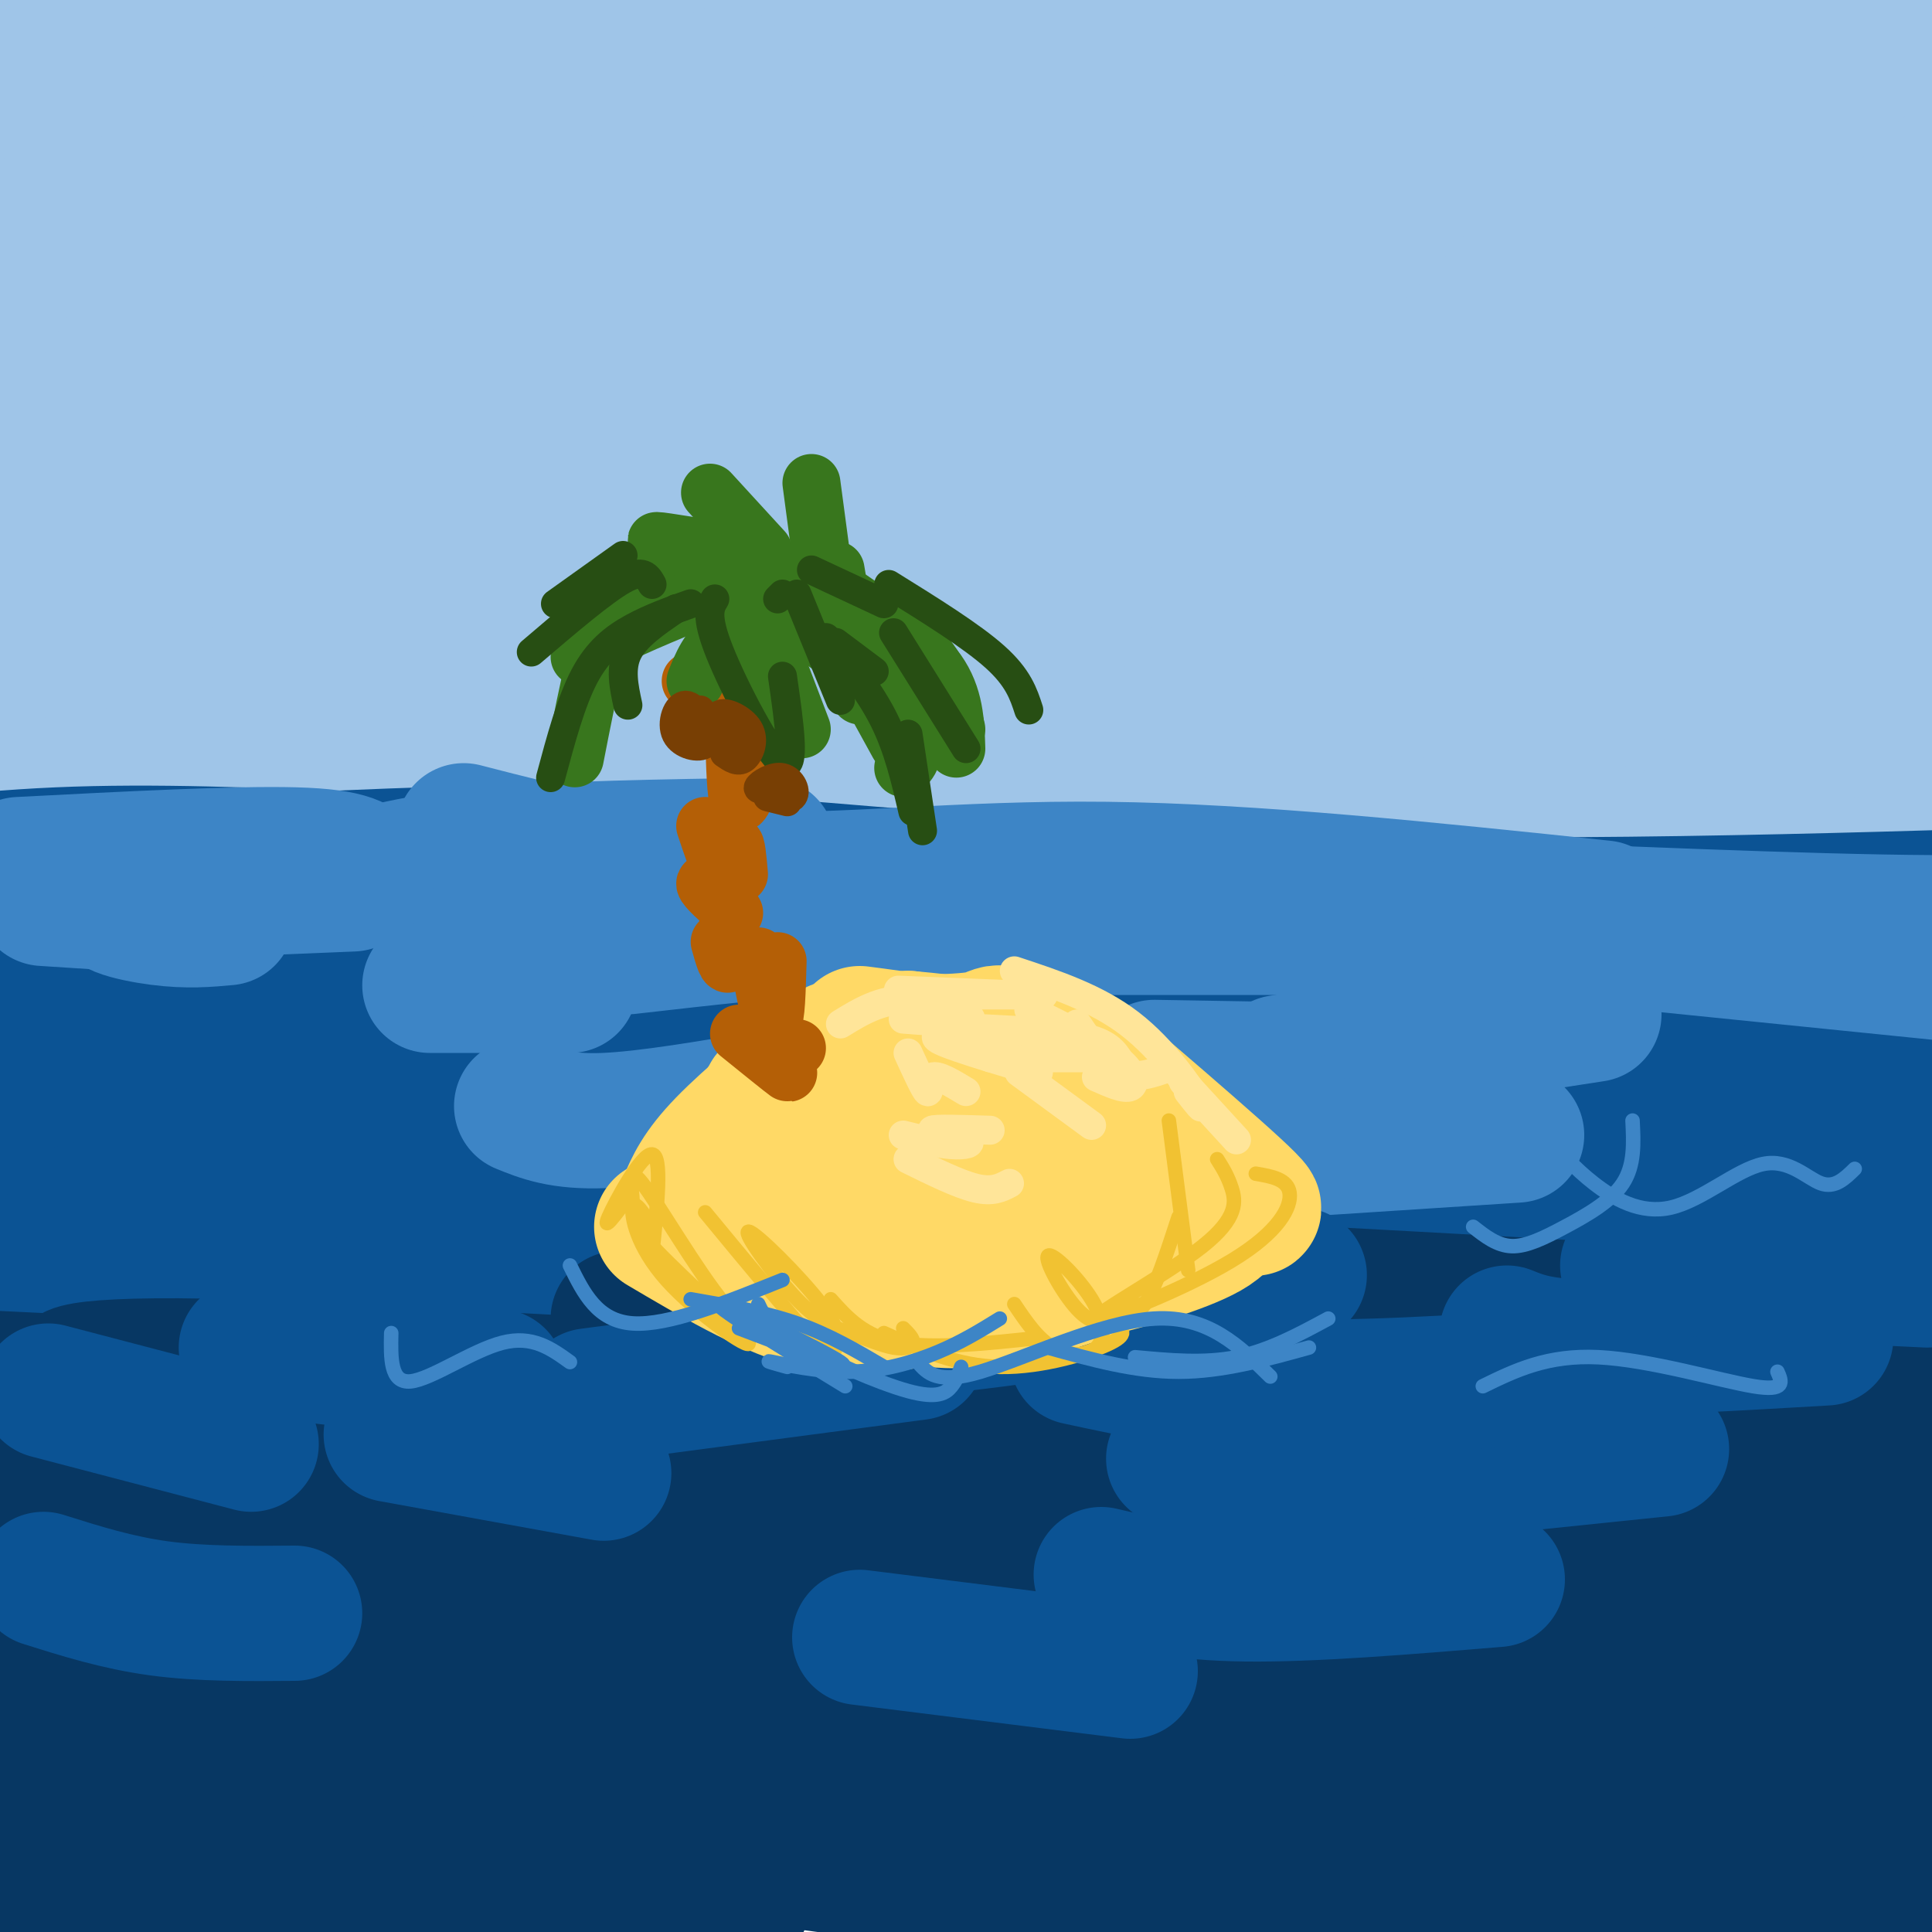 <svg viewBox='0 0 400 400' version='1.1' xmlns='http://www.w3.org/2000/svg' xmlns:xlink='http://www.w3.org/1999/xlink'><g fill='none' stroke='rgb(159,197,232)' stroke-width='28' stroke-linecap='round' stroke-linejoin='round'><path d='M167,2c-8.546,-2.889 -17.093,-5.778 -29,-8c-11.907,-2.222 -27.175,-3.778 -45,-1c-17.825,2.778 -38.205,9.889 -49,14c-10.795,4.111 -12.003,5.223 -14,7c-1.997,1.777 -4.783,4.219 -4,7c0.783,2.781 5.134,5.903 14,10c8.866,4.097 22.247,9.171 57,9c34.753,-0.171 90.876,-5.585 147,-11'/><path d='M244,29c14.662,-3.754 -22.182,-7.638 -97,-7c-74.818,0.638 -187.611,5.800 -160,1c27.611,-4.800 195.626,-19.562 275,-26c79.374,-6.438 70.107,-4.554 77,-3c6.893,1.554 29.947,2.777 53,4'/><path d='M392,-2c9.824,-0.303 7.883,-3.059 -49,-3c-56.883,0.059 -168.709,2.933 -245,7c-76.291,4.067 -117.047,9.327 -137,12c-19.953,2.673 -19.103,2.758 14,4c33.103,1.242 98.458,3.641 172,5c73.542,1.359 155.271,1.680 237,2'/><path d='M384,25c50.134,0.029 56.970,-0.898 22,2c-34.970,2.898 -111.744,9.619 -180,13c-68.256,3.381 -127.994,3.420 -163,4c-35.006,0.580 -45.280,1.702 -76,8c-30.720,6.298 -81.886,17.773 -68,16c13.886,-1.773 92.825,-16.792 151,-24c58.175,-7.208 95.588,-6.604 133,-6'/><path d='M203,38c44.286,-0.411 88.501,1.561 127,6c38.499,4.439 71.281,11.345 72,11c0.719,-0.345 -30.625,-7.940 -78,-11c-47.375,-3.060 -110.781,-1.583 -141,-2c-30.219,-0.417 -27.251,-2.728 -67,6c-39.749,8.728 -122.214,28.494 -129,27c-6.786,-1.494 62.107,-24.247 131,-47'/><path d='M118,28c38.105,-13.504 67.867,-23.765 90,-31c22.133,-7.235 36.637,-11.443 32,-7c-4.637,4.443 -28.416,17.538 -72,37c-43.584,19.462 -106.975,45.289 -131,54c-24.025,8.711 -8.686,0.304 -4,-2c4.686,-2.304 -1.281,1.496 0,-7c1.281,-8.496 9.809,-29.288 13,-38c3.191,-8.712 1.045,-5.344 0,-5c-1.045,0.344 -0.990,-2.335 -4,-1c-3.010,1.335 -9.086,6.684 -18,19c-8.914,12.316 -20.668,31.600 -27,43c-6.332,11.400 -7.243,14.915 -9,21c-1.757,6.085 -4.359,14.738 -5,19c-0.641,4.262 0.680,4.131 2,4'/><path d='M-15,134c0.658,1.234 1.303,2.320 5,0c3.697,-2.320 10.446,-8.045 14,-11c3.554,-2.955 3.913,-3.140 12,-16c8.087,-12.860 23.902,-38.396 31,-50c7.098,-11.604 5.479,-9.276 4,-9c-1.479,0.276 -2.817,-1.499 -2,-5c0.817,-3.501 3.788,-8.729 -4,2c-7.788,10.729 -26.336,37.414 -38,60c-11.664,22.586 -16.443,41.072 -15,46c1.443,4.928 9.109,-3.701 9,-2c-0.109,1.701 -7.993,13.732 13,-12c20.993,-25.732 70.864,-89.227 80,-98c9.136,-8.773 -22.463,37.177 -42,72c-19.537,34.823 -27.010,58.521 -27,65c0.010,6.479 7.505,-4.260 15,-15'/><path d='M40,161c7.576,-10.628 19.015,-29.699 38,-55c18.985,-25.301 45.517,-56.832 60,-75c14.483,-18.168 16.917,-22.974 3,-3c-13.917,19.974 -44.185,64.728 -59,87c-14.815,22.272 -14.178,22.062 -14,26c0.178,3.938 -0.104,12.025 -8,26c-7.896,13.975 -23.407,33.839 6,-3c29.407,-36.839 103.732,-130.381 117,-146c13.268,-15.619 -34.519,46.685 -60,84c-25.481,37.315 -28.655,49.641 -31,59c-2.345,9.359 -3.862,15.750 -3,18c0.862,2.250 4.103,0.357 14,-12c9.897,-12.357 26.448,-35.179 43,-58'/><path d='M146,109c31.225,-38.218 87.789,-104.765 91,-107c3.211,-2.235 -46.929,59.840 -73,95c-26.071,35.160 -28.072,43.405 -32,54c-3.928,10.595 -9.785,23.541 -15,34c-5.215,10.459 -9.790,18.433 4,-1c13.790,-19.433 45.946,-66.271 70,-98c24.054,-31.729 40.007,-48.350 60,-68c19.993,-19.650 44.025,-42.330 39,-37c-5.025,5.330 -39.109,38.671 -68,74c-28.891,35.329 -52.589,72.645 -63,90c-10.411,17.355 -7.534,14.749 -11,21c-3.466,6.251 -13.276,21.357 0,7c13.276,-14.357 49.638,-58.179 86,-102'/><path d='M234,71c15.220,-18.813 10.271,-14.846 29,-33c18.729,-18.154 61.135,-58.431 55,-49c-6.135,9.431 -60.812,68.568 -89,103c-28.188,34.432 -29.887,44.159 -36,56c-6.113,11.841 -16.640,25.797 -3,10c13.640,-15.797 51.446,-61.349 90,-103c38.554,-41.651 77.854,-79.403 72,-72c-5.854,7.403 -56.864,59.962 -80,84c-23.136,24.038 -18.397,19.557 -29,36c-10.603,16.443 -36.547,53.812 -32,51c4.547,-2.812 39.585,-45.803 69,-78c29.415,-32.197 53.208,-53.598 77,-75'/><path d='M357,1c23.595,-22.440 44.084,-41.039 29,-23c-15.084,18.039 -65.740,72.715 -88,97c-22.260,24.285 -16.123,18.178 -28,35c-11.877,16.822 -41.769,56.573 -28,45c13.769,-11.573 71.199,-74.471 114,-117c42.801,-42.529 70.973,-64.691 59,-49c-11.973,15.691 -64.089,69.235 -93,101c-28.911,31.765 -34.615,41.751 -39,51c-4.385,9.249 -7.450,17.759 -15,28c-7.550,10.241 -19.586,22.212 5,-3c24.586,-25.212 85.793,-87.606 147,-150'/><path d='M420,16c27.477,-27.414 22.669,-20.948 4,-2c-18.669,18.948 -51.201,50.379 -78,82c-26.799,31.621 -47.867,63.431 -53,74c-5.133,10.569 5.667,-0.102 16,-12c10.333,-11.898 20.198,-25.021 50,-56c29.802,-30.979 79.542,-79.813 75,-71c-4.542,8.813 -63.366,75.273 -94,112c-30.634,36.727 -33.077,43.721 -22,32c11.077,-11.721 35.675,-42.156 64,-71c28.325,-28.844 60.379,-56.098 66,-58c5.621,-1.902 -15.189,21.549 -36,45'/><path d='M412,91c-14.345,16.938 -32.207,36.782 -45,54c-12.793,17.218 -20.516,31.811 -19,32c1.516,0.189 12.272,-14.027 36,-38c23.728,-23.973 60.430,-57.705 52,-46c-8.430,11.705 -61.991,68.846 -63,74c-1.009,5.154 50.534,-41.680 61,-46c10.466,-4.320 -20.144,33.876 -32,49c-11.856,15.124 -4.959,7.178 -1,4c3.959,-3.178 4.979,-1.589 6,0'/><path d='M407,174c3.633,-1.347 9.717,-4.715 6,-3c-3.717,1.715 -17.233,8.511 -38,9c-20.767,0.489 -48.783,-5.330 -97,-5c-48.217,0.330 -116.633,6.809 -162,9c-45.367,2.191 -67.683,0.096 -90,-2'/><path d='M26,182c-20.644,-0.964 -27.253,-2.375 -37,-2c-9.747,0.375 -22.631,2.534 -25,5c-2.369,2.466 5.777,5.238 15,7c9.223,1.762 19.521,2.513 52,5c32.479,2.487 87.137,6.711 141,6c53.863,-0.711 106.932,-6.355 160,-12'/><path d='M332,191c32.306,-1.458 33.072,0.898 55,0c21.928,-0.898 65.019,-5.049 46,-6c-19.019,-0.951 -100.148,1.300 -175,0c-74.852,-1.300 -143.426,-6.150 -212,-11'/><path d='M46,174c-40.487,-2.476 -35.705,-3.166 -39,-4c-3.295,-0.834 -14.667,-1.811 -6,-5c8.667,-3.189 37.372,-8.589 98,-7c60.628,1.589 153.179,10.168 196,13c42.821,2.832 35.910,-0.084 29,-3'/><path d='M324,168c-11.102,1.497 -53.356,6.741 -109,9c-55.644,2.259 -124.678,1.533 -164,3c-39.322,1.467 -48.933,5.126 -57,8c-8.067,2.874 -14.591,4.964 -17,7c-2.409,2.036 -0.705,4.018 1,6'/><path d='M-22,201c8.314,3.070 28.600,7.743 36,10c7.400,2.257 1.914,2.096 34,2c32.086,-0.096 101.745,-0.129 149,-2c47.255,-1.871 72.107,-5.581 103,-6c30.893,-0.419 67.827,2.452 96,3c28.173,0.548 47.587,-1.226 67,-3'/><path d='M463,205c14.333,-0.667 16.667,-0.833 19,-1'/></g>
<g fill='none' stroke='rgb(11,83,148)' stroke-width='28' stroke-linecap='round' stroke-linejoin='round'><path d='M75,178c-21.600,-0.933 -43.200,-1.867 -63,-1c-19.800,0.867 -37.800,3.533 -29,4c8.800,0.467 44.400,-1.267 80,-3'/><path d='M63,178c24.211,-1.051 44.737,-2.179 79,0c34.263,2.179 82.263,7.663 140,9c57.737,1.337 125.211,-1.475 150,-2c24.789,-0.525 6.895,1.238 -11,3'/><path d='M421,188c-2.569,2.381 -3.493,6.834 -71,7c-67.507,0.166 -201.598,-3.955 -281,-4c-79.402,-0.045 -104.115,3.987 -93,7c11.115,3.013 58.057,5.006 105,7'/><path d='M81,205c66.684,1.389 180.895,1.362 249,-1c68.105,-2.362 90.105,-7.059 87,-6c-3.105,1.059 -31.316,7.874 -94,13c-62.684,5.126 -159.842,8.563 -257,12'/><path d='M66,223c-62.260,3.369 -89.410,5.792 -92,8c-2.590,2.208 19.381,4.202 23,6c3.619,1.798 -11.112,3.399 57,4c68.112,0.601 219.069,0.200 298,-1c78.931,-1.200 85.838,-3.200 86,-4c0.162,-0.800 -6.419,-0.400 -13,0'/><path d='M425,236c-80.178,0.009 -274.122,0.033 -377,3c-102.878,2.967 -114.689,8.878 -113,13c1.689,4.122 16.878,6.456 25,9c8.122,2.544 9.178,5.298 47,6c37.822,0.702 112.411,-0.649 187,-2'/><path d='M194,265c58.032,-2.814 109.614,-8.848 170,-9c60.386,-0.152 129.578,5.578 84,3c-45.578,-2.578 -205.925,-13.463 -270,-18c-64.075,-4.537 -31.879,-2.725 -43,0c-11.121,2.725 -65.561,6.362 -120,10'/><path d='M15,251c12.801,-3.257 104.802,-16.399 157,-23c52.198,-6.601 64.592,-6.662 92,-6c27.408,0.662 69.831,2.046 105,1c35.169,-1.046 63.085,-4.523 91,-8'/></g>
<g fill='none' stroke='rgb(61,133,198)' stroke-width='28' stroke-linecap='round' stroke-linejoin='round'><path d='M73,183c-20.311,0.822 -40.622,1.644 -47,3c-6.378,1.356 1.178,3.244 7,4c5.822,0.756 9.911,0.378 14,0'/><path d='M9,186c0.000,0.000 31.000,2.000 31,2'/><path d='M89,204c0.000,0.000 29.000,0.000 29,0'/><path d='M130,196c16.083,-1.833 32.167,-3.667 42,-4c9.833,-0.333 13.417,0.833 17,2'/><path d='M169,192c0.000,0.000 121.000,0.000 121,0'/><path d='M239,221c22.000,0.356 44.000,0.711 53,1c9.000,0.289 5.000,0.511 3,1c-2.000,0.489 -2.000,1.244 -2,2'/><path d='M265,220c0.000,0.000 65.000,-10.000 65,-10'/><path d='M339,195c0.000,0.000 69.000,7.000 69,7'/><path d='M237,240c0.000,0.000 77.000,-5.000 77,-5'/><path d='M108,229c4.083,1.667 8.167,3.333 17,3c8.833,-0.333 22.417,-2.667 36,-5'/><path d='M70,183c8.083,-2.333 16.167,-4.667 31,-6c14.833,-1.333 36.417,-1.667 58,-2'/><path d='M96,172c17.911,4.622 35.822,9.244 57,10c21.178,0.756 45.622,-2.356 76,-2c30.378,0.356 66.689,4.178 103,8'/><path d='M307,188c40.167,1.667 80.333,3.333 102,3c21.667,-0.333 24.833,-2.667 28,-5'/><path d='M76,181c-1.500,-1.833 -3.000,-3.667 -15,-4c-12.000,-0.333 -34.500,0.833 -57,2'/></g>
<g fill='none' stroke='rgb(11,83,148)' stroke-width='28' stroke-linecap='round' stroke-linejoin='round'><path d='M51,259c-12.441,-0.490 -24.881,-0.980 -34,0c-9.119,0.980 -14.916,3.431 -16,5c-1.084,1.569 2.547,2.258 5,4c2.453,1.742 3.730,4.539 26,4c22.270,-0.539 65.534,-4.414 115,-3c49.466,1.414 105.133,8.118 149,9c43.867,0.882 75.933,-4.059 108,-9'/></g>
<g fill='none' stroke='rgb(7,55,99)' stroke-width='28' stroke-linecap='round' stroke-linejoin='round'><path d='M76,287c-20.022,-0.489 -40.044,-0.978 -43,1c-2.956,1.978 11.156,6.422 28,9c16.844,2.578 36.422,3.289 56,4'/><path d='M128,273c0.946,1.696 1.893,3.393 6,5c4.107,1.607 11.375,3.125 31,4c19.625,0.875 51.607,1.107 69,0c17.393,-1.107 20.196,-3.554 23,-6'/><path d='M238,266c72.250,3.917 144.500,7.833 171,10c26.500,2.167 7.250,2.583 -12,3'/><path d='M340,286c-23.750,5.250 -47.500,10.500 -94,14c-46.500,3.500 -115.750,5.250 -185,7'/><path d='M16,316c-0.778,2.422 -1.556,4.844 40,5c41.556,0.156 125.444,-1.956 187,-5c61.556,-3.044 100.778,-7.022 140,-11'/><path d='M283,323c-55.094,-1.610 -110.188,-3.221 -157,-1c-46.812,2.221 -85.341,8.272 -109,13c-23.659,4.728 -32.447,8.131 -33,11c-0.553,2.869 7.130,5.202 17,8c9.870,2.798 21.926,6.061 58,6c36.074,-0.061 96.164,-3.446 129,-6c32.836,-2.554 38.418,-4.277 44,-6'/><path d='M232,348c3.220,-2.816 -10.731,-6.857 -69,1c-58.269,7.857 -160.856,27.611 -185,38c-24.144,10.389 30.153,11.412 79,10c48.847,-1.412 92.242,-5.261 86,-6c-6.242,-0.739 -62.121,1.630 -118,4'/><path d='M25,395c-26.912,2.324 -35.192,6.133 -42,8c-6.808,1.867 -12.142,1.790 -6,5c6.142,3.210 23.761,9.706 34,12c10.239,2.294 13.097,0.387 17,-1c3.903,-1.387 8.851,-2.254 15,-6c6.149,-3.746 13.497,-10.371 18,-16c4.503,-5.629 6.159,-10.262 8,-15c1.841,-4.738 3.867,-9.582 5,-18c1.133,-8.418 1.372,-20.412 1,-27c-0.372,-6.588 -1.356,-7.771 -2,-9c-0.644,-1.229 -0.949,-2.503 -3,0c-2.051,2.503 -5.847,8.782 -8,16c-2.153,7.218 -2.663,15.374 -2,25c0.663,9.626 2.498,20.722 5,25c2.502,4.278 5.670,1.737 7,4c1.330,2.263 0.820,9.328 7,-4c6.180,-13.328 19.048,-47.050 25,-63c5.952,-15.950 4.986,-14.129 6,-3c1.014,11.129 4.007,31.564 7,52'/><path d='M117,380c1.279,9.319 0.977,6.617 2,4c1.023,-2.617 3.372,-5.151 4,-2c0.628,3.151 -0.463,11.985 5,-10c5.463,-21.985 17.481,-74.791 19,-76c1.519,-1.209 -7.460,49.177 -10,75c-2.540,25.823 1.360,27.083 5,26c3.640,-1.083 7.019,-4.509 8,-2c0.981,2.509 -0.436,10.953 8,-12c8.436,-22.953 26.725,-77.302 33,-75c6.275,2.302 0.538,61.256 -1,84c-1.538,22.744 1.124,9.277 2,8c0.876,-1.277 -0.036,9.635 8,-3c8.036,-12.635 25.018,-48.818 42,-85'/><path d='M242,312c2.013,3.394 -13.955,54.378 -20,78c-6.045,23.622 -2.167,19.881 -2,24c0.167,4.119 -3.377,16.096 11,-14c14.377,-30.096 46.675,-102.267 53,-100c6.325,2.267 -13.323,78.971 -23,115c-9.677,36.029 -9.383,31.384 6,-2c15.383,-33.384 45.855,-95.505 52,-103c6.145,-7.495 -12.038,39.636 -21,66c-8.962,26.364 -8.703,31.961 -8,34c0.703,2.039 1.852,0.519 3,-1'/><path d='M293,409c14.510,-29.211 49.285,-101.739 56,-107c6.715,-5.261 -14.628,56.746 -28,93c-13.372,36.254 -18.771,46.756 -1,15c17.771,-31.756 58.712,-105.769 65,-111c6.288,-5.231 -22.077,58.319 -34,90c-11.923,31.681 -7.402,31.491 -8,37c-0.598,5.509 -6.314,16.717 3,-1c9.314,-17.717 33.657,-64.358 58,-111'/><path d='M404,314c4.261,-8.334 -14.088,26.330 -25,53c-10.912,26.670 -14.388,45.347 -17,57c-2.612,11.653 -4.359,16.284 10,-10c14.359,-26.284 44.826,-83.481 46,-81c1.174,2.481 -26.945,64.640 -37,89c-10.055,24.360 -2.046,10.921 7,-5c9.046,-15.921 19.128,-34.325 26,-42c6.872,-7.675 10.535,-4.621 -3,-3c-13.535,1.621 -44.267,1.811 -75,2'/><path d='M336,374c-19.225,-0.820 -29.786,-3.870 -64,-5c-34.214,-1.130 -92.079,-0.342 -123,0c-30.921,0.342 -34.896,0.236 -28,4c6.896,3.764 24.664,11.398 68,15c43.336,3.602 112.239,3.172 129,3c16.761,-0.172 -18.619,-0.086 -54,0'/><path d='M264,391c-42.383,-2.001 -121.340,-7.004 -159,-10c-37.660,-2.996 -34.022,-3.985 -37,-8c-2.978,-4.015 -12.571,-11.056 -23,-14c-10.429,-2.944 -21.692,-1.793 16,-5c37.692,-3.207 124.341,-10.774 149,-14c24.659,-3.226 -12.670,-2.113 -50,-1'/><path d='M160,339c-23.458,-0.933 -57.103,-2.766 -86,-6c-28.897,-3.234 -53.046,-7.869 -66,-11c-12.954,-3.131 -14.714,-4.758 -16,-6c-1.286,-1.242 -2.096,-2.100 -2,-4c0.096,-1.900 1.100,-4.840 8,-9c6.900,-4.160 19.695,-9.538 29,-13c9.305,-3.462 15.121,-5.009 26,-5c10.879,0.009 26.823,1.574 22,2c-4.823,0.426 -30.411,-0.287 -56,-1'/><path d='M19,286c-9.254,-1.281 -4.388,-3.982 29,-3c33.388,0.982 95.297,5.649 147,6c51.703,0.351 93.201,-3.614 80,-3c-13.201,0.614 -81.100,5.807 -149,11'/><path d='M126,297c-42.046,1.419 -72.662,-0.535 -79,0c-6.338,0.535 11.600,3.558 16,6c4.400,2.442 -4.738,4.304 40,3c44.738,-1.304 143.353,-5.774 204,-7c60.647,-1.226 83.328,0.793 92,1c8.672,0.207 3.336,-1.396 -2,-3'/><path d='M397,297c-5.571,-2.107 -18.500,-5.875 -43,-6c-24.500,-0.125 -60.571,3.393 -123,3c-62.429,-0.393 -151.214,-4.696 -240,-9'/><path d='M-9,285c-38.615,-2.666 -15.152,-4.832 -5,-3c10.152,1.832 6.993,7.662 9,12c2.007,4.338 9.180,7.183 14,9c4.820,1.817 7.286,2.606 11,3c3.714,0.394 8.676,0.394 7,-3c-1.676,-3.394 -9.990,-10.183 -12,-10c-2.010,0.183 2.283,7.338 7,11c4.717,3.662 9.859,3.831 15,4'/></g>
<g fill='none' stroke='rgb(11,83,148)' stroke-width='28' stroke-linecap='round' stroke-linejoin='round'><path d='M81,297c0.000,0.000 44.000,8.000 44,8'/><path d='M122,289c0.000,0.000 68.000,-9.000 68,-9'/><path d='M155,275c8.000,0.917 16.000,1.833 35,0c19.000,-1.833 49.000,-6.417 79,-11'/><path d='M243,302c5.444,1.956 10.889,3.911 14,5c3.111,1.089 3.889,1.311 18,0c14.111,-1.311 41.556,-4.156 69,-7'/><path d='M312,276c3.500,1.417 7.000,2.833 18,3c11.000,0.167 29.500,-0.917 48,-2'/><path d='M337,262c0.000,0.000 62.000,3.000 62,3'/><path d='M51,279c0.000,0.000 52.000,6.000 52,6'/><path d='M10,288c0.000,0.000 42.000,11.000 42,11'/><path d='M9,327c7.667,2.417 15.333,4.833 24,6c8.667,1.167 18.333,1.083 28,1'/><path d='M178,339c0.000,0.000 56.000,7.000 56,7'/><path d='M228,326c8.167,1.917 16.333,3.833 30,4c13.667,0.167 32.833,-1.417 52,-3'/><path d='M223,281c12.333,2.667 24.667,5.333 41,6c16.333,0.667 36.667,-0.667 57,-2'/></g>
<g fill='none' stroke='rgb(255,217,102)' stroke-width='28' stroke-linecap='round' stroke-linejoin='round'><path d='M149,248c0.000,0.000 14.000,-21.000 14,-21'/><path d='M148,243c6.000,-7.083 12.000,-14.167 18,-18c6.000,-3.833 12.000,-4.417 18,-5'/><path d='M178,214c8.333,1.083 16.667,2.167 25,5c8.333,2.833 16.667,7.417 25,12'/><path d='M227,221c18.030,15.499 36.061,30.998 32,29c-4.061,-1.998 -30.212,-21.494 -42,-30c-11.788,-8.506 -9.212,-6.021 -14,-5c-4.788,1.021 -16.939,0.577 -25,2c-8.061,1.423 -12.030,4.711 -16,8'/><path d='M162,225c-3.167,1.833 -3.083,2.417 -3,3'/><path d='M173,217c-8.917,7.333 -17.833,14.667 -23,20c-5.167,5.333 -6.583,8.667 -8,12'/><path d='M137,254c10.583,6.250 21.167,12.500 30,15c8.833,2.500 15.917,1.250 23,0'/><path d='M185,268c7.159,1.112 14.319,2.224 25,0c10.681,-2.224 24.885,-7.783 29,-12c4.115,-4.217 -1.859,-7.093 -7,-10c-5.141,-2.907 -9.448,-5.846 -13,-8c-3.552,-2.154 -6.349,-3.525 -15,-4c-8.651,-0.475 -23.155,-0.056 -29,2c-5.845,2.056 -3.031,5.747 0,9c3.031,3.253 6.277,6.068 10,8c3.723,1.932 7.921,2.981 13,3c5.079,0.019 11.040,-0.990 17,-2'/><path d='M215,254c4.992,-0.318 8.972,-0.115 6,-3c-2.972,-2.885 -12.896,-8.860 -21,-11c-8.104,-2.140 -14.389,-0.447 -20,1c-5.611,1.447 -10.548,2.647 -11,5c-0.452,2.353 3.583,5.860 5,8c1.417,2.140 0.217,2.912 10,2c9.783,-0.912 30.550,-3.507 35,-4c4.450,-0.493 -7.415,1.115 -13,3c-5.585,1.885 -4.888,4.046 -3,6c1.888,1.954 4.968,3.701 9,4c4.032,0.299 9.016,-0.851 14,-2'/><path d='M226,263c7.340,-1.707 18.689,-4.973 24,-8c5.311,-3.027 4.584,-5.815 -2,-12c-6.584,-6.185 -19.024,-15.767 -30,-21c-10.976,-5.233 -20.488,-6.116 -30,-7'/><path d='M188,215c-8.333,0.333 -14.167,4.667 -20,9'/></g>
<g fill='none' stroke='rgb(241,194,50)' stroke-width='3' stroke-linecap='round' stroke-linejoin='round'><path d='M130,248c-2.689,3.600 -5.378,7.200 -4,4c1.378,-3.200 6.822,-13.200 9,-13c2.178,0.200 1.089,10.600 0,21'/><path d='M135,254c-1.823,-2.856 -3.646,-5.712 -4,-4c-0.354,1.712 0.760,7.993 7,15c6.240,7.007 17.606,14.739 17,13c-0.606,-1.739 -13.185,-12.949 -19,-19c-5.815,-6.051 -4.868,-6.941 -5,-10c-0.132,-3.059 -1.343,-8.285 2,-4c3.343,4.285 11.241,18.081 17,25c5.759,6.919 9.380,6.959 13,7'/><path d='M146,251c8.780,10.638 17.559,21.276 22,26c4.441,4.724 4.543,3.533 5,2c0.457,-1.533 1.269,-3.408 -3,-9c-4.269,-5.592 -13.618,-14.901 -15,-15c-1.382,-0.099 5.204,9.012 10,14c4.796,4.988 7.801,5.852 11,7c3.199,1.148 6.592,2.578 9,3c2.408,0.422 3.831,-0.165 4,-1c0.169,-0.835 -0.915,-1.917 -2,-3'/><path d='M172,269c3.417,3.833 6.833,7.667 14,9c7.167,1.333 18.083,0.167 29,-1'/><path d='M183,276c7.578,3.422 15.156,6.844 24,7c8.844,0.156 18.956,-2.956 23,-5c4.044,-2.044 2.022,-3.022 0,-4'/><path d='M210,270c2.414,3.596 4.828,7.191 8,9c3.172,1.809 7.101,1.830 9,0c1.899,-1.830 1.767,-5.511 -1,-10c-2.767,-4.489 -8.168,-9.785 -9,-9c-0.832,0.785 2.905,7.653 6,11c3.095,3.347 5.547,3.174 8,3'/><path d='M231,271c1.917,1.083 3.833,2.167 6,-1c2.167,-3.167 4.583,-10.583 7,-18'/><path d='M242,232c0.000,0.000 4.000,31.000 4,31'/><path d='M252,240c1.081,1.701 2.162,3.403 3,6c0.838,2.597 1.432,6.091 -6,12c-7.432,5.909 -22.889,14.233 -22,15c0.889,0.767 18.124,-6.024 28,-12c9.876,-5.976 12.393,-11.136 12,-14c-0.393,-2.864 -3.697,-3.432 -7,-4'/></g>
<g fill='none' stroke='rgb(61,133,198)' stroke-width='3' stroke-linecap='round' stroke-linejoin='round'><path d='M118,262c2.833,5.750 5.667,11.500 13,12c7.333,0.500 19.167,-4.250 31,-9'/><path d='M143,269c7.667,1.333 15.333,2.667 22,5c6.667,2.333 12.333,5.667 18,9'/><path d='M157,270c1.036,2.244 2.071,4.488 8,8c5.929,3.512 16.750,8.292 23,10c6.250,1.708 7.929,0.345 9,-1c1.071,-1.345 1.536,-2.673 2,-4'/><path d='M153,275c12.222,4.667 24.444,9.333 21,7c-3.444,-2.333 -22.556,-11.667 -25,-12c-2.444,-0.333 11.778,8.333 26,17'/><path d='M163,283c-2.619,-0.726 -5.238,-1.452 -3,-1c2.238,0.452 9.333,2.083 16,2c6.667,-0.083 12.905,-1.881 18,-4c5.095,-2.119 9.048,-4.560 13,-7'/><path d='M190,282c2.022,2.333 4.044,4.667 13,2c8.956,-2.667 24.844,-10.333 36,-11c11.156,-0.667 17.578,5.667 24,12'/><path d='M235,281c7.167,0.667 14.333,1.333 21,0c6.667,-1.333 12.833,-4.667 19,-8'/><path d='M217,279c9.000,2.500 18.000,5.000 27,5c9.000,0.000 18.000,-2.500 27,-5'/><path d='M252,213c3.778,4.044 7.556,8.089 16,6c8.444,-2.089 21.556,-10.311 31,-13c9.444,-2.689 15.222,0.156 21,3'/><path d='M305,254c2.482,1.952 4.964,3.905 8,4c3.036,0.095 6.625,-1.667 11,-4c4.375,-2.333 9.536,-5.238 12,-9c2.464,-3.762 2.232,-8.381 2,-13'/><path d='M321,236c2.483,2.928 4.967,5.856 9,9c4.033,3.144 9.617,6.502 16,5c6.383,-1.502 13.565,-7.866 19,-9c5.435,-1.134 9.124,2.962 12,4c2.876,1.038 4.938,-0.981 7,-3'/><path d='M307,287c6.689,-3.267 13.378,-6.533 24,-6c10.622,0.533 25.178,4.867 32,6c6.822,1.133 5.911,-0.933 5,-3'/><path d='M81,276c-0.111,5.200 -0.222,10.400 4,10c4.222,-0.400 12.778,-6.400 19,-8c6.222,-1.600 10.111,1.200 14,4'/></g>
<g fill='none' stroke='rgb(180,95,6)' stroke-width='12' stroke-linecap='round' stroke-linejoin='round'><path d='M153,214c4.533,3.667 9.067,7.333 10,8c0.933,0.667 -1.733,-1.667 -2,-3c-0.267,-1.333 1.867,-1.667 4,-2'/><path d='M157,198c1.167,6.417 2.333,12.833 3,13c0.667,0.167 0.833,-5.917 1,-12'/><path d='M149,195c0.804,2.893 1.607,5.786 2,4c0.393,-1.786 0.375,-8.250 -1,-12c-1.375,-3.750 -4.107,-4.786 -4,-4c0.107,0.786 3.054,3.393 6,6'/><path d='M146,171c1.489,4.489 2.978,8.978 4,9c1.022,0.022 1.578,-4.422 2,-5c0.422,-0.578 0.711,2.711 1,6'/><path d='M152,152c0.167,6.417 0.333,12.833 1,14c0.667,1.167 1.833,-2.917 3,-7'/><path d='M143,141c3.667,1.750 7.333,3.500 10,2c2.667,-1.500 4.333,-6.250 6,-11'/><path d='M154,139c3.667,-3.750 7.333,-7.500 10,-9c2.667,-1.500 4.333,-0.750 6,0'/><path d='M166,127c-1.417,-1.167 -2.833,-2.333 -4,-2c-1.167,0.333 -2.083,2.167 -3,4'/></g>
<g fill='none' stroke='rgb(56,118,29)' stroke-width='12' stroke-linecap='round' stroke-linejoin='round'><path d='M175,134c0.000,0.000 11.000,20.000 11,20'/><path d='M181,145c-4.400,-6.756 -8.800,-13.511 -7,-12c1.800,1.511 9.800,11.289 13,17c3.200,5.711 1.600,7.356 0,9'/><path d='M170,121c0.000,0.000 8.000,23.000 8,23'/><path d='M167,127c-2.250,0.667 -4.500,1.333 -6,4c-1.500,2.667 -2.250,7.333 -3,12'/><path d='M164,127c-5.333,1.333 -10.667,2.667 -14,5c-3.333,2.333 -4.667,5.667 -6,9'/><path d='M160,118c-11.444,4.600 -22.889,9.200 -29,12c-6.111,2.800 -6.889,3.800 -8,8c-1.111,4.200 -2.556,11.600 -4,19'/><path d='M142,124c-4.667,0.000 -9.333,0.000 -13,2c-3.667,2.000 -6.333,6.000 -9,10'/><path d='M149,119c0.000,-1.500 0.000,-3.000 2,-3c2.000,0.000 6.000,1.500 10,3'/><path d='M149,115c-7.000,-1.500 -14.000,-3.000 -13,-3c1.000,0.000 10.000,1.500 19,3'/><path d='M147,102c0.000,0.000 11.000,12.000 11,12'/><path d='M170,115c0.000,0.000 -2.000,-15.000 -2,-15'/><path d='M173,118c0.000,0.000 2.000,12.000 2,12'/><path d='M167,130c3.083,2.500 6.167,5.000 9,6c2.833,1.000 5.417,0.500 8,0'/><path d='M168,122c8.500,3.583 17.000,7.167 22,12c5.000,4.833 6.500,10.917 8,17'/><path d='M176,124c7.167,4.917 14.333,9.833 18,15c3.667,5.167 3.833,10.583 4,16'/><path d='M158,130c0.000,0.000 8.000,21.000 8,21'/></g>
<g fill='none' stroke='rgb(39,78,19)' stroke-width='6' stroke-linecap='round' stroke-linejoin='round'><path d='M148,124c-1.022,1.689 -2.044,3.378 1,11c3.044,7.622 10.156,21.178 13,23c2.844,1.822 1.422,-8.089 0,-18'/><path d='M161,124c0.000,0.000 1.000,-1.000 1,-1'/><path d='M165,123c0.000,0.000 9.000,22.000 9,22'/><path d='M171,132c4.500,5.500 9.000,11.000 12,17c3.000,6.000 4.500,12.500 6,19'/><path d='M188,152c0.000,0.000 3.000,20.000 3,20'/><path d='M140,126c-4.167,2.833 -8.333,5.667 -10,9c-1.667,3.333 -0.833,7.167 0,11'/><path d='M143,125c-4.111,1.467 -8.222,2.933 -12,5c-3.778,2.067 -7.222,4.733 -10,10c-2.778,5.267 -4.889,13.133 -7,21'/><path d='M135,121c-0.917,-1.667 -1.833,-3.333 -6,-1c-4.167,2.333 -11.583,8.667 -19,15'/><path d='M115,125c0.000,0.000 14.000,-10.000 14,-10'/><path d='M168,118c0.000,0.000 15.000,7.000 15,7'/><path d='M184,121c8.583,5.333 17.167,10.667 22,15c4.833,4.333 5.917,7.667 7,11'/><path d='M185,131c0.000,0.000 15.000,24.000 15,24'/><path d='M173,133c0.000,0.000 8.000,6.000 8,6'/></g>
<g fill='none' stroke='rgb(120,63,4)' stroke-width='6' stroke-linecap='round' stroke-linejoin='round'><path d='M146,148c-1.700,0.003 -3.399,0.006 -3,1c0.399,0.994 2.897,2.979 3,2c0.103,-0.979 -2.189,-4.922 -4,-5c-1.811,-0.078 -3.141,3.710 -2,6c1.141,2.290 4.755,3.083 6,2c1.245,-1.083 0.123,-4.041 -1,-7'/><path d='M163,166c-2.271,-0.560 -4.542,-1.120 -4,-1c0.542,0.120 3.898,0.919 5,0c1.102,-0.919 -0.049,-3.555 -2,-4c-1.951,-0.445 -4.700,1.301 -5,2c-0.300,0.699 1.850,0.349 4,0'/><path d='M150,156c1.381,0.964 2.762,1.929 4,1c1.238,-0.929 2.333,-3.750 1,-6c-1.333,-2.250 -5.095,-3.929 -6,-3c-0.905,0.929 1.048,4.464 3,8'/></g>
<g fill='none' stroke='rgb(255,229,153)' stroke-width='6' stroke-linecap='round' stroke-linejoin='round'><path d='M205,219c0.000,0.000 26.000,0.000 26,0'/><path d='M213,209c7.111,3.511 14.222,7.022 18,10c3.778,2.978 4.222,5.422 3,6c-1.222,0.578 -4.111,-0.711 -7,-2'/><path d='M207,215c-7.167,-0.583 -14.333,-1.167 -13,0c1.333,1.167 11.167,4.083 21,7'/><path d='M187,235c3.607,0.899 7.214,1.798 10,2c2.786,0.202 4.750,-0.292 3,-1c-1.750,-0.708 -7.214,-1.631 -7,-2c0.214,-0.369 6.107,-0.185 12,0'/><path d='M187,211c7.044,0.556 14.089,1.111 14,0c-0.089,-1.111 -7.311,-3.889 -13,-4c-5.689,-0.111 -9.844,2.444 -14,5'/><path d='M204,213c8.167,0.417 16.333,0.833 21,2c4.667,1.167 5.833,3.083 7,5'/><path d='M211,222c0.000,0.000 15.000,11.000 15,11'/><path d='M188,240c5.250,2.583 10.500,5.167 14,6c3.500,0.833 5.250,-0.083 7,-1'/><path d='M188,218c1.733,3.778 3.467,7.556 4,8c0.533,0.444 -0.133,-2.444 1,-3c1.133,-0.556 4.067,1.222 7,3'/><path d='M223,212c2.917,4.250 5.833,8.500 9,10c3.167,1.500 6.583,0.250 10,-1'/><path d='M245,224c0.000,0.000 11.000,12.000 11,12'/><path d='M246,226c1.867,2.378 3.733,4.756 2,2c-1.733,-2.756 -7.067,-10.644 -14,-16c-6.933,-5.356 -15.467,-8.178 -24,-11'/><path d='M216,206c0.000,0.000 -22.000,0.000 -22,0'/><path d='M211,206c0.000,0.000 -25.000,-1.000 -25,-1'/></g>
</svg>